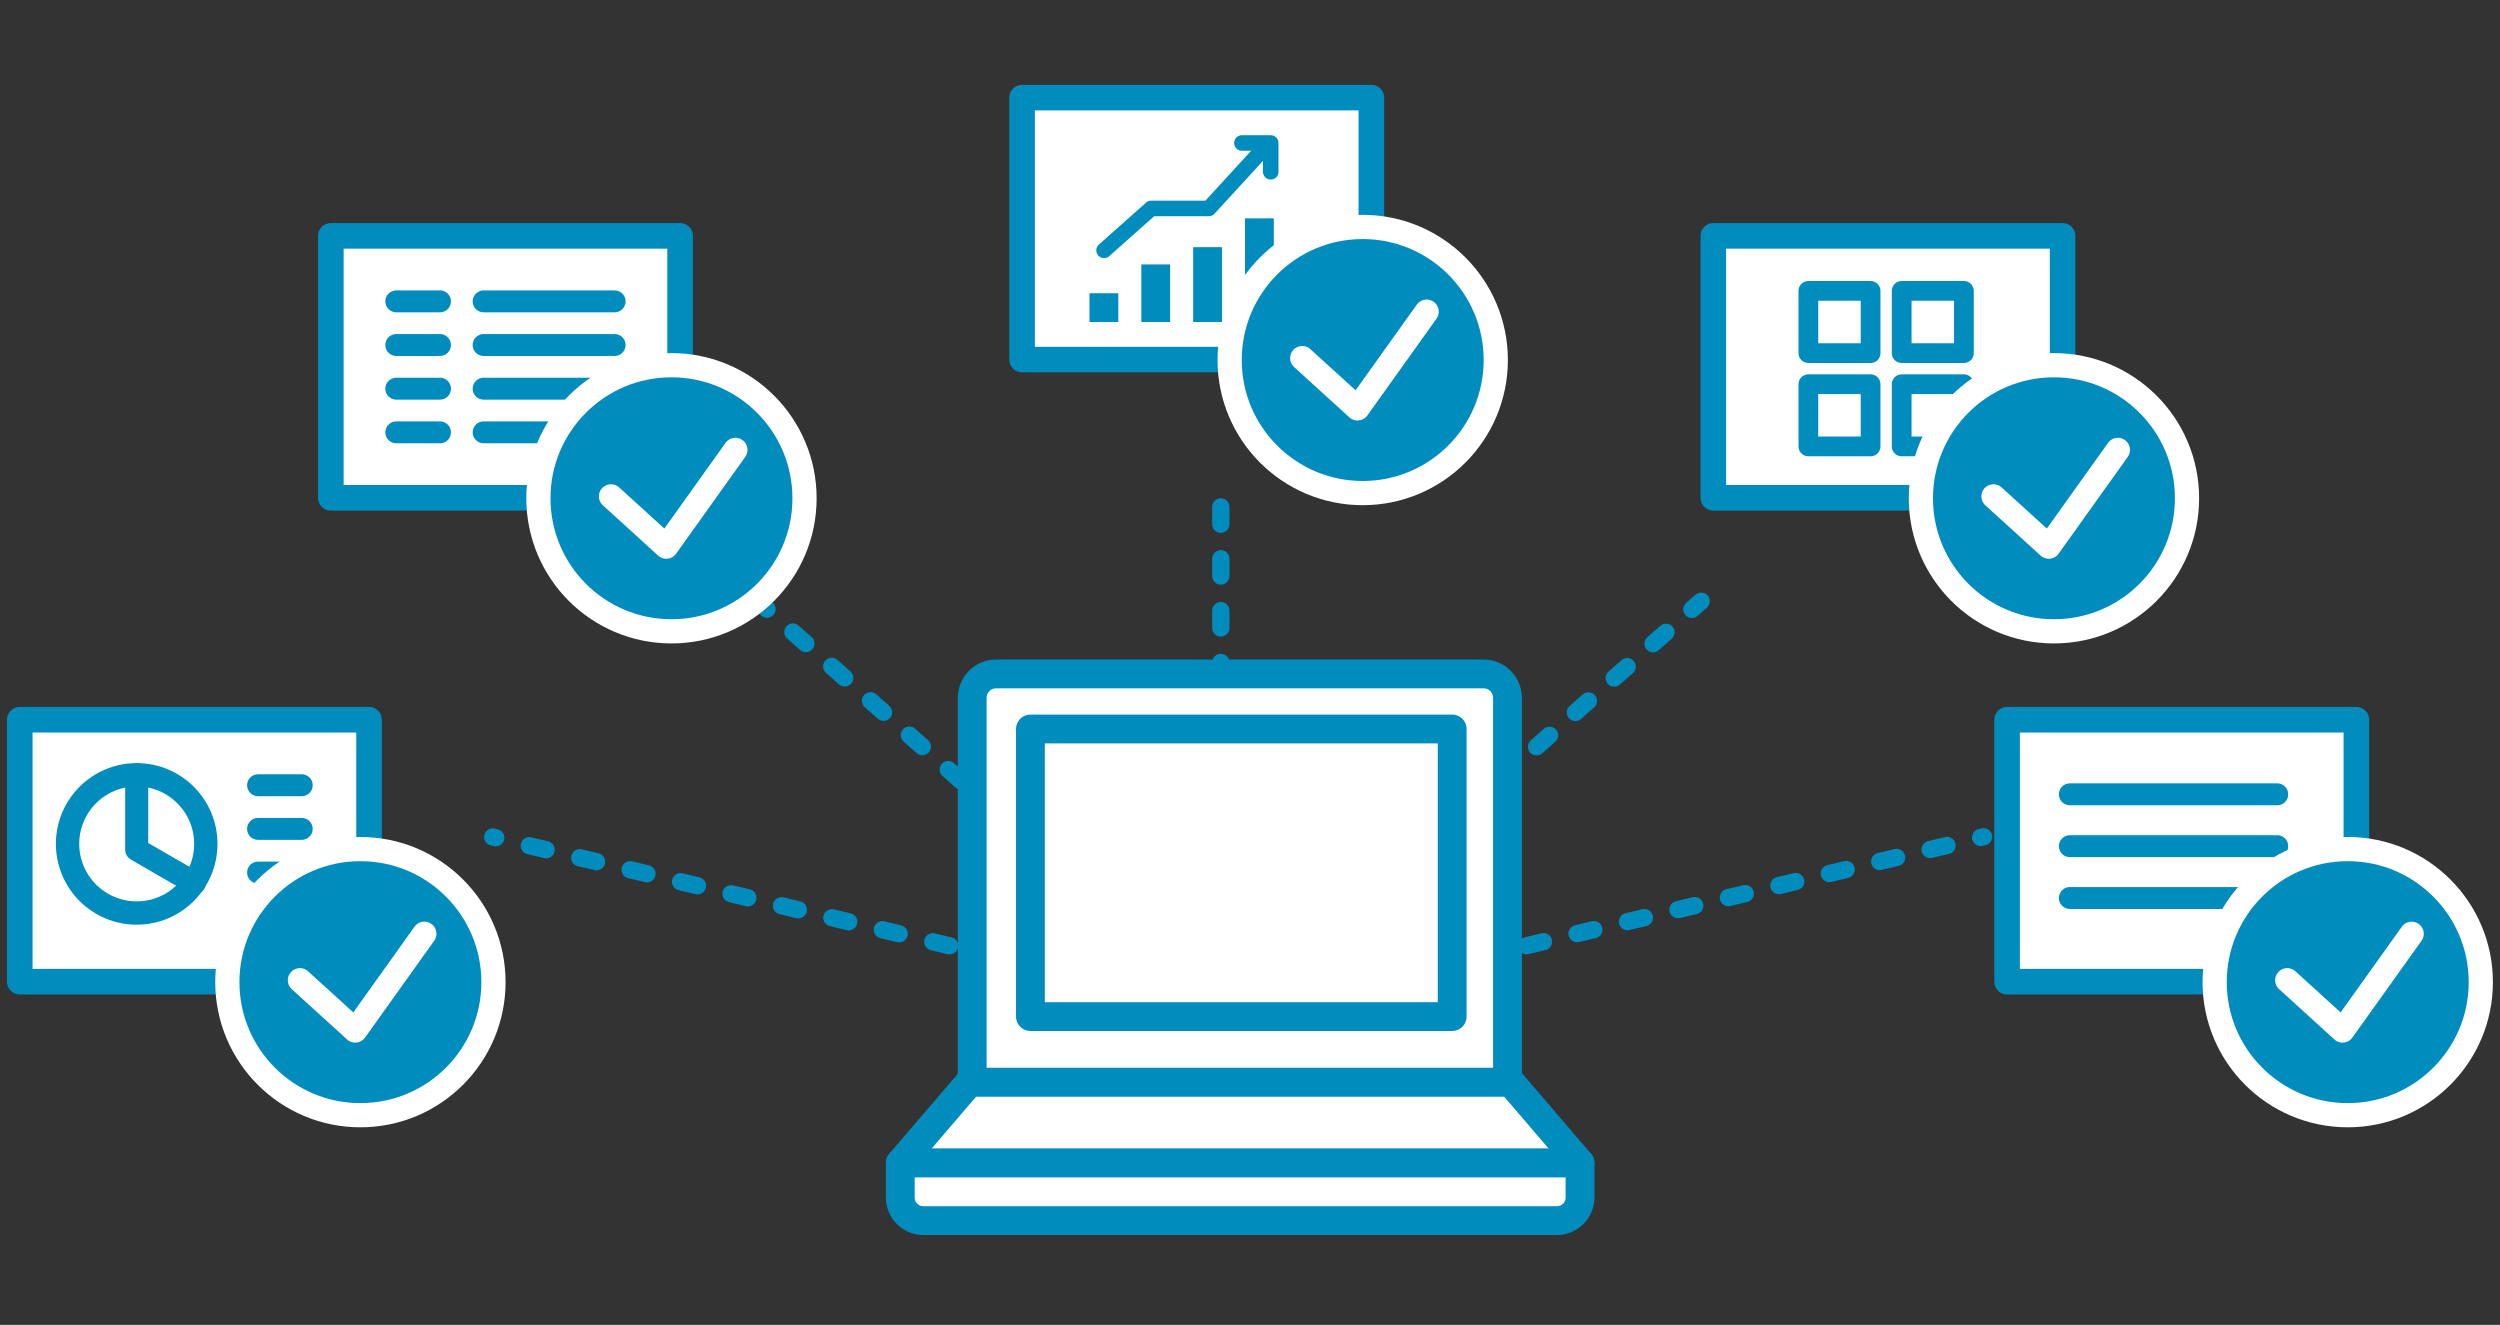 <svg width="217" height="115" viewBox="0 0 217 115" fill="none" xmlns="http://www.w3.org/2000/svg">
<rect x="0" y="0" width="217" height="115" fill="#333333" stroke="none"/>
<line x1="104.313" y1="87.306" x2="42.773" y2="72.653" stroke="#008DBE" stroke-width="1.5" stroke-linecap="round" stroke-dasharray="1.5 3"/>
<line x1="0.75" y1="-0.75" x2="64.011" y2="-0.75" transform="matrix(0.973 -0.232 -0.232 -0.973 109.717 86.75)" stroke="#008DBE" stroke-width="1.5" stroke-linecap="round" stroke-dasharray="1.5 3"/>
<line x1="109.782" y1="85.691" x2="147.658" y2="52.185" stroke="#008DBE" stroke-width="1.5" stroke-linecap="round" stroke-dasharray="1.5 3"/>
<line x1="0.75" y1="-0.75" x2="51.32" y2="-0.75" transform="matrix(-0.749 -0.663 -0.663 0.749 103.717 86.75)" stroke="#008DBE" stroke-width="1.5" stroke-linecap="round" stroke-dasharray="1.5 3"/>
<line x1="105.967" y1="86" x2="105.967" y2="44" stroke="#008DBE" stroke-width="1.5" stroke-linecap="round" stroke-dasharray="1.5 3"/>
<path d="M86.446 58.499H128.792C129.927 58.499 130.851 59.433 130.851 60.579V93.936H84.387V60.579C84.387 59.433 85.311 58.499 86.446 58.499Z" fill="white" stroke="#008DBE" stroke-width="2.5" stroke-linecap="round" stroke-linejoin="round"/>
<rect x="89.441" y="63.277" width="36.608" height="24.962" stroke="#008DBE" stroke-width="2.5" stroke-linecap="round" stroke-linejoin="round"/>
<path d="M84.144 93.949H131.145L137.145 100.949H78.144L84.144 93.949Z" fill="white" stroke="#008DBE" stroke-width="2.5" stroke-linecap="round" stroke-linejoin="round"/>
<path d="M78.144 100.949H137.145V103.949C137.145 105.054 136.249 105.949 135.145 105.949H80.144C79.04 105.949 78.144 105.054 78.144 103.949V100.949Z" fill="white" stroke="#008DBE" stroke-width="2.5" stroke-linecap="round" stroke-linejoin="round"/>
<path d="M28.717 43.21H59.033V20.474H28.717V43.21Z" fill="white" stroke="#008DBE" stroke-width="2.22" stroke-miterlimit="10" stroke-linecap="round" stroke-linejoin="round"/>
<path d="M41.98 37.526L53.349 37.526" stroke="#008DBE" stroke-width="1.903" stroke-miterlimit="10" stroke-linecap="round" stroke-linejoin="round"/>
<path d="M41.98 33.737L53.349 33.737" stroke="#008DBE" stroke-width="1.903" stroke-miterlimit="10" stroke-linecap="round" stroke-linejoin="round"/>
<path d="M41.98 29.947L53.349 29.947" stroke="#008DBE" stroke-width="1.903" stroke-miterlimit="10" stroke-linecap="round" stroke-linejoin="round"/>
<path d="M41.98 26.158L53.349 26.158" stroke="#008DBE" stroke-width="1.903" stroke-miterlimit="10" stroke-linecap="round" stroke-linejoin="round"/>
<path d="M34.4 37.526L38.19 37.526" stroke="#008DBE" stroke-width="1.903" stroke-miterlimit="10" stroke-linecap="round" stroke-linejoin="round"/>
<path d="M34.4 33.737L38.19 33.737" stroke="#008DBE" stroke-width="1.903" stroke-miterlimit="10" stroke-linecap="round" stroke-linejoin="round"/>
<path d="M34.4 29.947L38.19 29.947" stroke="#008DBE" stroke-width="1.903" stroke-miterlimit="10" stroke-linecap="round" stroke-linejoin="round"/>
<path d="M34.4 26.158L38.19 26.158" stroke="#008DBE" stroke-width="1.903" stroke-miterlimit="10" stroke-linecap="round" stroke-linejoin="round"/>
<circle cx="58.283" cy="43.25" r="11.55" fill="#008DBE" stroke="white" stroke-width="2.1"/>
<path d="M53.033 43.083L57.833 47.45L63.833 39.05" stroke="white" stroke-width="2.1" stroke-linecap="round" stroke-linejoin="round"/>
<path d="M88.717 31.21H119.033V8.474H88.717V31.21Z" fill="white" stroke="#008DBE" stroke-width="2.22" stroke-miterlimit="10" stroke-linecap="round" stroke-linejoin="round"/>
<path d="M97.068 27.953L94.568 27.953L94.568 25.453L97.068 25.453L97.068 27.953Z" fill="#008DBE"/>
<path d="M101.568 27.953L99.068 27.953L99.068 22.953L101.568 22.953L101.568 27.953Z" fill="#008DBE"/>
<path d="M106.068 27.953L103.568 27.953L103.568 21.453L106.068 21.453L106.068 27.953Z" fill="#008DBE"/>
<path d="M110.568 27.953L108.068 27.953L108.068 18.953L110.568 18.953L110.568 27.953Z" fill="#008DBE"/>
<path d="M95.834 21.73L99.925 18.093H104.925L109.925 12.639" stroke="#008DBE" stroke-width="1.35" stroke-miterlimit="10" stroke-linecap="round" stroke-linejoin="round"/>
<path d="M107.799 12.411H110.299V14.911" stroke="#008DBE" stroke-width="1.35" stroke-miterlimit="10" stroke-linecap="round" stroke-linejoin="round"/>
<circle cx="118.283" cy="31.25" r="11.55" fill="#008DBE" stroke="white" stroke-width="2.1"/>
<path d="M113.033 31.083L117.833 35.45L123.833 27.05" stroke="white" stroke-width="2.1" stroke-linecap="round" stroke-linejoin="round"/>
<path d="M148.717 43.21H179.033V20.474H148.717V43.21Z" fill="white" stroke="#008DBE" stroke-width="2.22" stroke-miterlimit="10" stroke-linecap="round" stroke-linejoin="round"/>
<rect x="156.967" y="25.25" width="5.4" height="5.4" stroke="#008DBE" stroke-width="1.713" stroke-miterlimit="10" stroke-linecap="round" stroke-linejoin="round"/>
<rect x="156.967" y="33.35" width="5.4" height="5.4" stroke="#008DBE" stroke-width="1.713" stroke-miterlimit="10" stroke-linecap="round" stroke-linejoin="round"/>
<rect x="165.066" y="25.25" width="5.4" height="5.4" stroke="#008DBE" stroke-width="1.713" stroke-miterlimit="10" stroke-linecap="round" stroke-linejoin="round"/>
<rect x="165.066" y="33.35" width="5.4" height="5.4" stroke="#008DBE" stroke-width="1.713" stroke-miterlimit="10" stroke-linecap="round" stroke-linejoin="round"/>
<circle cx="178.283" cy="43.25" r="11.55" fill="#008DBE" stroke="white" stroke-width="2.1"/>
<path d="M173.033 43.083L177.833 47.45L183.833 39.05" stroke="white" stroke-width="2.1" stroke-linecap="round" stroke-linejoin="round"/>
<path d="M1.717 85.21H32.033V62.474H1.717V85.21Z" fill="white" stroke="#008DBE" stroke-width="2.22" stroke-miterlimit="10" stroke-linecap="round" stroke-linejoin="round"/>
<path d="M22.4 79.526L26.19 79.526" stroke="#008DBE" stroke-width="1.903" stroke-miterlimit="10" stroke-linecap="round" stroke-linejoin="round"/>
<path d="M22.4 75.737L26.19 75.737" stroke="#008DBE" stroke-width="1.903" stroke-miterlimit="10" stroke-linecap="round" stroke-linejoin="round"/>
<path d="M22.4 71.947L26.19 71.947" stroke="#008DBE" stroke-width="1.903" stroke-miterlimit="10" stroke-linecap="round" stroke-linejoin="round"/>
<path d="M22.4 68.158L26.19 68.158" stroke="#008DBE" stroke-width="1.903" stroke-miterlimit="10" stroke-linecap="round" stroke-linejoin="round"/>
<circle cx="11.865" cy="73.25" r="6" stroke="#008DBE" stroke-width="2.025" stroke-linecap="round" stroke-linejoin="round"/>
<path d="M11.865 67.25V73.75L16.865 76.637" stroke="#008DBE" stroke-width="2" stroke-miterlimit="10" stroke-linecap="round" stroke-linejoin="round"/>
<circle cx="31.283" cy="85.25" r="11.55" fill="#008DBE" stroke="white" stroke-width="2.1"/>
<path d="M26.033 85.083L30.833 89.45L36.833 81.05" stroke="white" stroke-width="2.1" stroke-linecap="round" stroke-linejoin="round"/>
<path d="M174.217 85.21H204.533V62.474H174.217V85.21Z" fill="white" stroke="#008DBE" stroke-width="2.22" stroke-miterlimit="10" stroke-linecap="round" stroke-linejoin="round"/>
<path d="M179.664 77.947L197.664 77.947" stroke="#008DBE" stroke-width="1.903" stroke-miterlimit="10" stroke-linecap="round" stroke-linejoin="round"/>
<path d="M179.664 73.447L197.664 73.447" stroke="#008DBE" stroke-width="1.903" stroke-miterlimit="10" stroke-linecap="round" stroke-linejoin="round"/>
<path d="M179.664 68.947L197.664 68.947" stroke="#008DBE" stroke-width="1.903" stroke-miterlimit="10" stroke-linecap="round" stroke-linejoin="round"/>
<circle cx="203.783" cy="85.25" r="11.55" fill="#008DBE" stroke="white" stroke-width="2.1"/>
<path d="M198.533 85.083L203.333 89.45L209.333 81.05" stroke="white" stroke-width="2.1" stroke-linecap="round" stroke-linejoin="round"/>
</svg>

